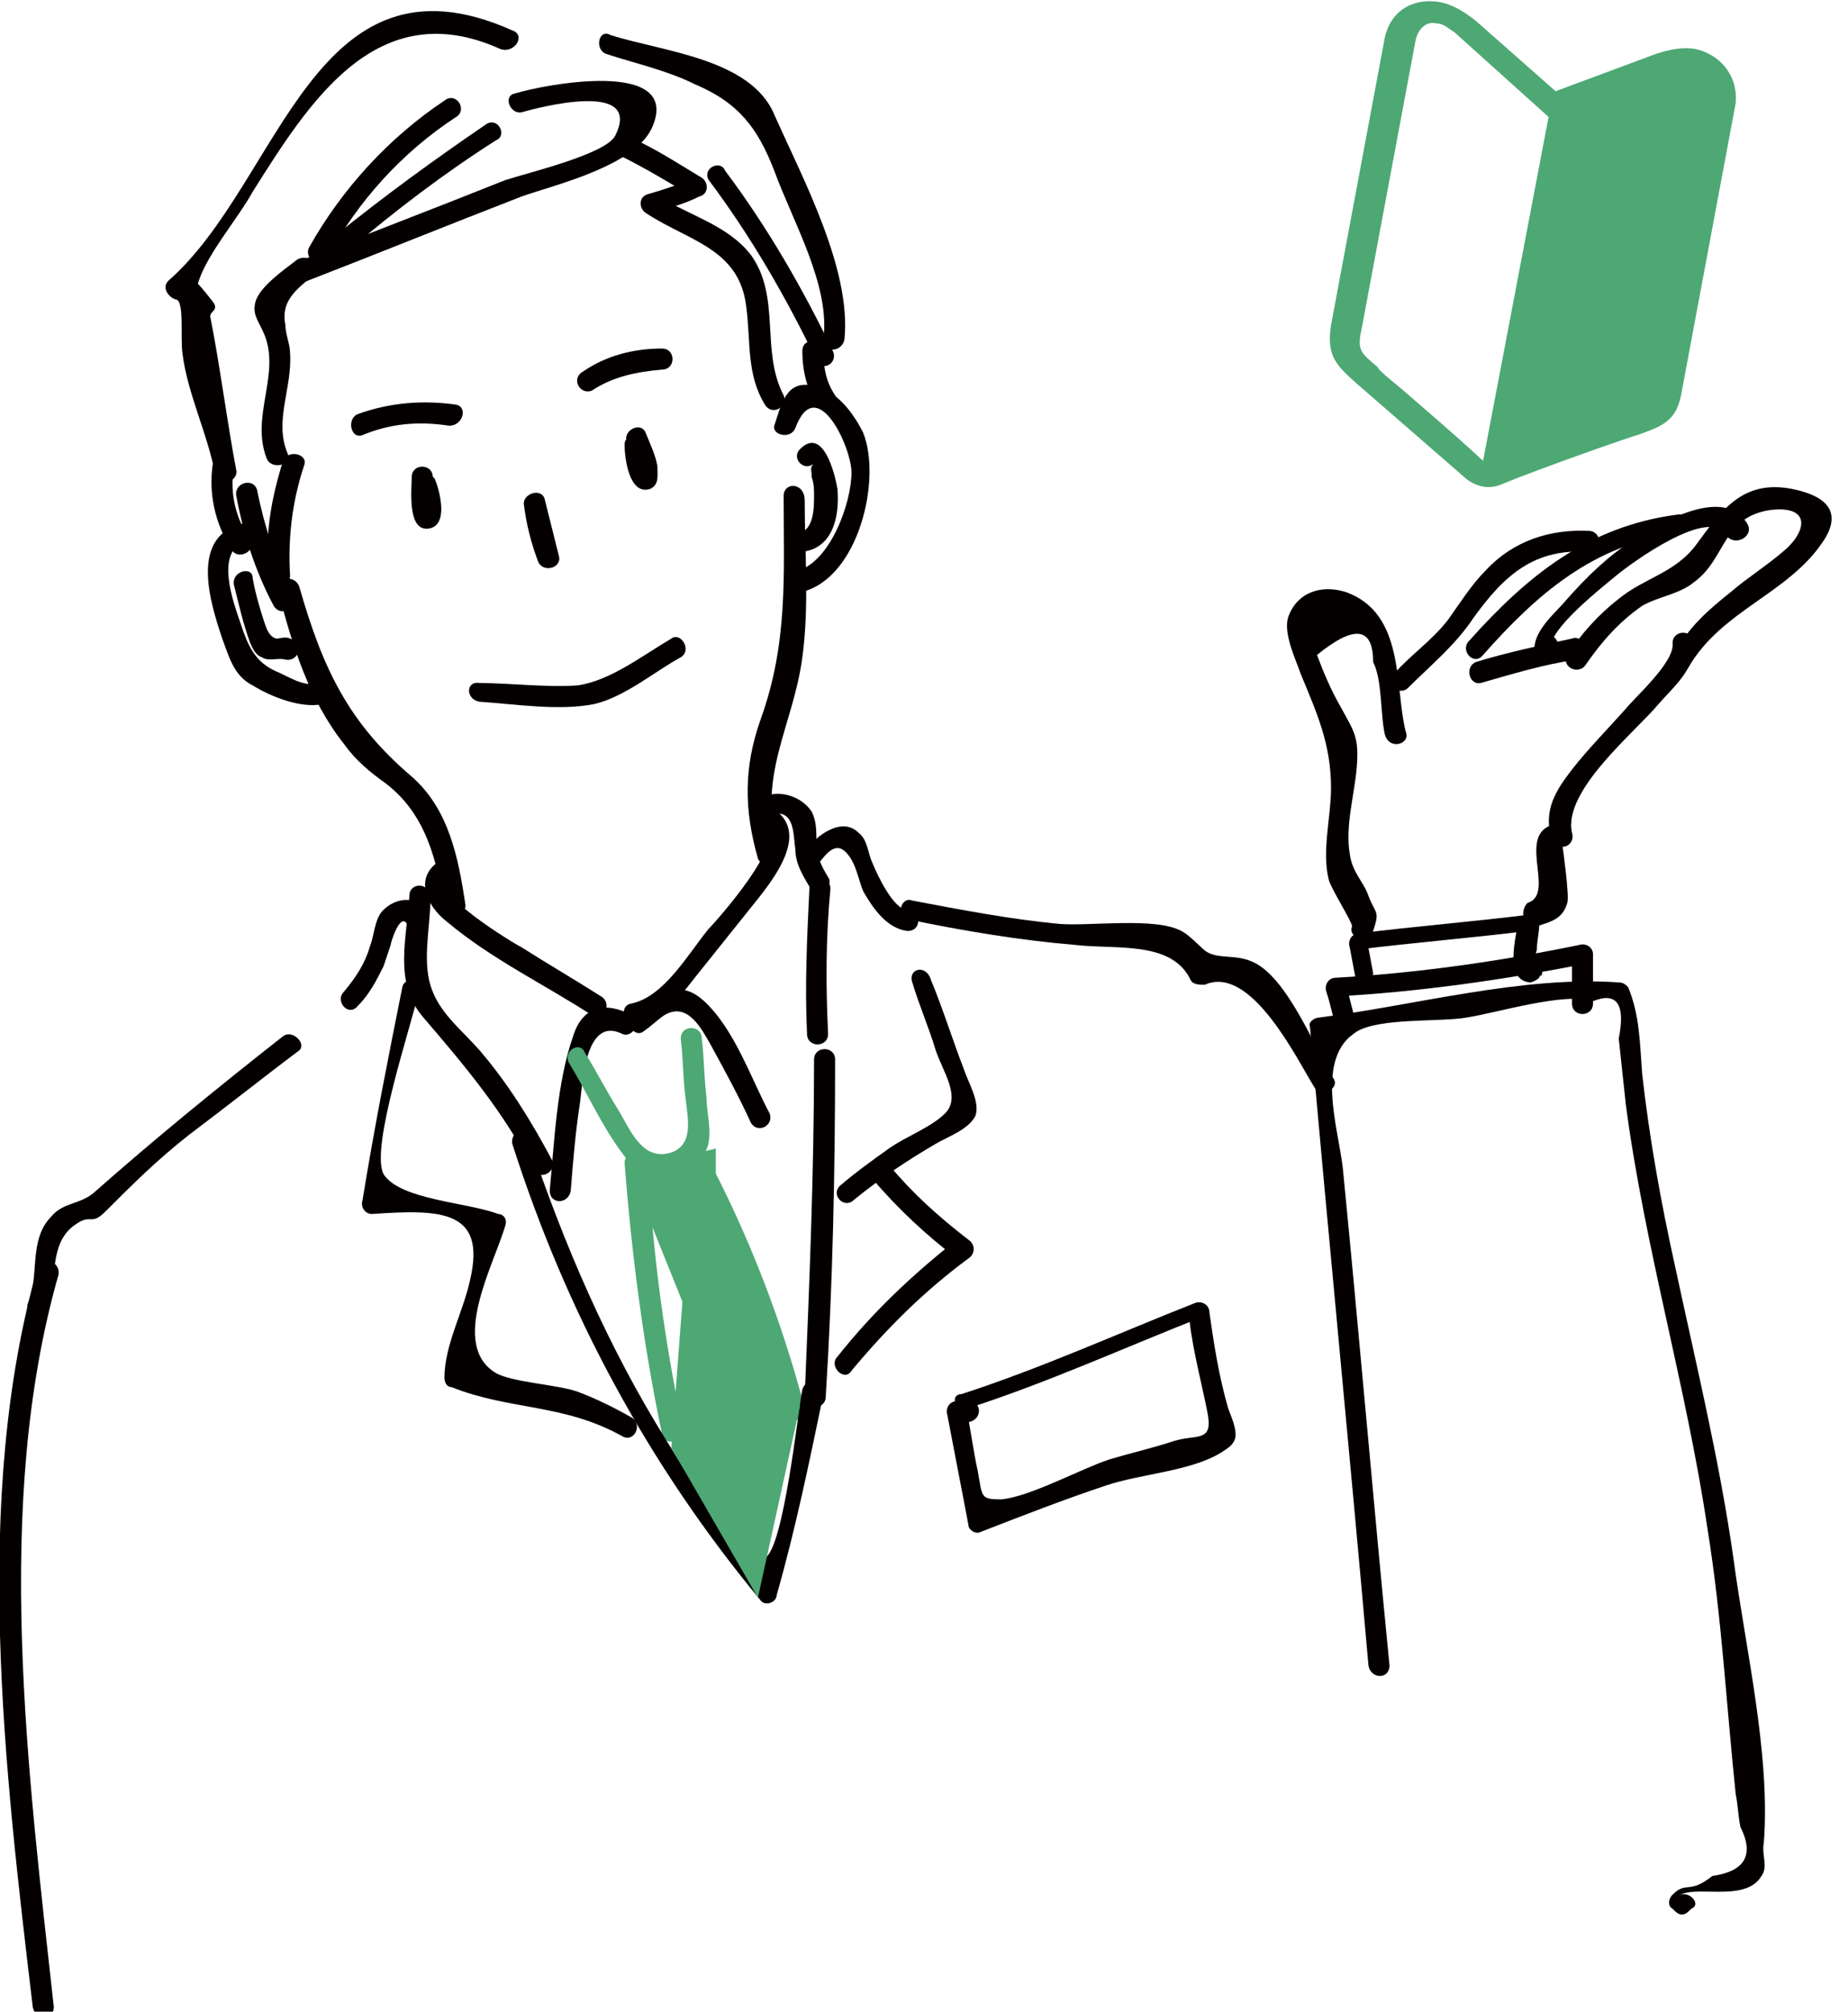 <?xml version="1.0" encoding="utf-8"?>
<!-- Generator: Adobe Illustrator 24.1.0, SVG Export Plug-In . SVG Version: 6.00 Build 0)  -->
<svg version="1.1" id="レイヤー_1" xmlns="http://www.w3.org/2000/svg" xmlns:xlink="http://www.w3.org/1999/xlink" x="0px"
	 y="0px" viewBox="0 0 79 86" style="enable-background:new 0 0 79 86;" xml:space="preserve">
<style type="text/css">
	.st0{fill:#040000;}
	.st1{fill:#4DA874;}
</style>
<g>
	<path class="st0" d="M20.8,5.3c-2.2,1.5-4.4,3.1-6.5,4.8c-0.4,0.4,0.2,1,0.6,0.6c2-1.7,4.1-3.3,6.3-4.7C21.7,5.8,21.3,5,20.8,5.3
		L20.8,5.3z"/>
	<g>
		<path class="st0" d="M11.9,25.3c0.6,2.3,1.3,4.6,2.8,6.5c0.5,0.7,1.1,1.2,1.8,1.7c1.7,1.3,2.2,3.3,2.5,5.4
			c0.1,0.6,0.9,0.3,0.9-0.2c-0.3-2-0.7-4.1-2.3-5.5c-2.7-2.3-3.8-4.6-4.8-8.1C12.6,24.5,11.7,24.7,11.9,25.3L11.9,25.3z"/>
		<path class="st0" d="M33.5,21.2c0,3.4,0.2,6.3-1,9.6c-0.7,2-0.7,3.8-0.1,5.9c0.2,0.5,1,0.3,0.9-0.2c-1-3.3,0.6-5.4,1-8.4
			c0.3-2.2,0.1-4.5,0.1-6.7C34.4,20.6,33.5,20.6,33.5,21.2L33.5,21.2z"/>
		<path class="st0" d="M18.8,36.8c-1.1,0.7-0.6,1.9,0.3,2.6c1.9,1.6,4.2,2.7,6.2,4c0.5,0.3,0.9-0.5,0.4-0.8
			c-1.1-0.7-2.3-1.4-3.4-2.1c-0.4-0.2-4-2.4-3.1-2.9C19.7,37.2,19.3,36.5,18.8,36.8L18.8,36.8z"/>
		<path class="st0" d="M32.7,35.4c0.9,0.6-2,3.9-2.4,4.3c-0.9,1.1-1.9,2.9-3.3,3.2c-0.6,0.1-0.3,1,0.2,0.9c1.3-0.3,1.7-1,2.5-2
			c0.8-1,1.6-2,2.4-3c0.8-1,2.6-3.1,1-4.2C32.7,34.3,32.3,35,32.7,35.4L32.7,35.4z"/>
		<path class="st0" d="M27,43.4c-1.1-0.6-2.1-0.4-2.5,0.9c-0.7,2-0.8,4.5-1,6.6c0,0.6,0.8,0.6,0.9,0c0.1-1.3,0.2-2.5,0.4-3.8
			c0.1-0.7,0.2-3.7,1.8-2.9C27,44.4,27.5,43.7,27,43.4L27,43.4z"/>
		<path class="st0" d="M27.5,44.1c0.3-0.2,0.6-0.5,0.9-0.7c1-0.6,1.6,0.6,2,1.3c0.6,1.1,1.2,2.2,1.7,3.3c0.3,0.5,1,0.1,0.8-0.4
			c-0.8-1.5-1.5-3.6-2.8-4.8c-1.2-1.1-2-0.1-3.1,0.5C26.6,43.6,27.1,44.4,27.5,44.1L27.5,44.1z"/>
		<path class="st1" d="M24.3,45.4c0.8,1.3,1.4,2.7,2.3,3.9c0.5,0.7,1.1,1.1,2,0.9c0.7-0.2,1.6-0.6,1.7-1.4c0.1-0.6-0.1-1.3-0.1-1.9
			c-0.1-0.8-0.1-1.7-0.2-2.5c0-0.6-0.9-0.6-0.9,0c0.1,0.8,0.1,1.7,0.2,2.5c0.1,0.9,0.4,2.1-0.7,2.4c-1.2,0.3-1.7-1.1-2.2-1.9
			c-0.5-0.8-0.9-1.6-1.4-2.4C24.8,44.5,24.1,44.9,24.3,45.4L24.3,45.4z"/>
		<path class="st0" d="M33,34.8c1-0.2,0.9,0.9,1,1.5c0,0.6,0.3,1.1,0.6,1.6c0.3,0.5,1.1,0,0.8-0.4c-0.3-0.5-0.5-0.9-0.5-1.5
			c0-0.5,0-0.9-0.2-1.3c-0.4-0.6-1.2-0.9-1.9-0.7C32.2,34.1,32.4,34.9,33,34.8L33,34.8z"/>
		<path class="st0" d="M35,36.9c0.4-0.5,0.8-1,1.3-0.3c0.3,0.4,0.4,1,0.6,1.5c0.4,0.7,1,1.6,1.9,1.7c0.6,0,0.6-0.8,0-0.9
			c-0.6,0-1.3-1.5-1.5-2c-0.2-0.4-0.2-1-0.6-1.3c-0.7-0.7-1.8,0.1-2.3,0.8C34.1,36.7,34.7,37.3,35,36.9L35,36.9z"/>
		<path class="st0" d="M18.2,39c-0.4-0.8-1.4-0.6-1.9,0c-0.3,0.4-0.3,1-0.5,1.5c-0.2,0.7-0.6,1.3-1.1,1.9c-0.4,0.4,0.2,1.1,0.6,0.6
			c0.5-0.5,0.8-1.1,1.1-1.7c0.1-0.3,0.2-0.6,0.3-0.9c0-0.1,0.4-1.4,0.7-0.9C17.7,40,18.4,39.5,18.2,39L18.2,39z"/>
		<path class="st0" d="M12.1,44.3c-2.8,2.2-5.5,4.4-8.1,6.7c-0.6,0.5-1.3,0.4-1.8,1c-1,1-0.5,2.6-1,3.7c-0.2,0.5,0.5,1,0.8,0.4
			c0.5-1.3,0-3,1.3-3.8c0.6-0.4,0.6,0.1,1.2-0.5c1.2-1.2,2.2-2.2,3.6-3.3c1.6-1.2,3.1-2.4,4.7-3.6C13.1,44.6,12.5,44,12.1,44.3
			L12.1,44.3z"/>
		<path class="st0" d="M26.7,19c0,0.6,0.2,2.2,1.1,1.9c0.4-0.2,0.3-0.6,0.3-1c-0.1-0.5-0.3-0.9-0.5-1.4c-0.2-0.5-1-0.1-0.8,0.4
			c0.1,0.2,0.2,0.5,0.3,0.7c0,0.1,0.1,0.2,0.1,0.3c0,0.1,0,0.4,0.2,0.2c0.1,0,0.2-0.1,0.3-0.1c0.2,0,0.1,0.2,0.1-0.1
			c0-0.1-0.1-0.2-0.1-0.3c0-0.2-0.1-0.4-0.1-0.6C27.6,18.5,26.7,18.5,26.7,19L26.7,19z"/>
		<path class="st0" d="M17.8,20.8c0.1,0.2,0.1,0.4,0.2,0.6c0,0.1,0,0.2,0,0.3c0,0.2-0.1,0.2,0.1,0.1c0.1,0,0.2,0,0.3,0
			c0.1,0.1,0.1,0.1,0.1,0c0-0.1,0-0.2,0-0.2c0-0.1,0-0.2,0-0.4c0-0.3,0-0.5,0-0.8c0-0.6-0.9-0.6-0.9,0c0,0.5-0.2,2.3,0.7,2.2
			c0.9-0.1,0.5-1.6,0.3-2.1C18.4,20.1,17.6,20.3,17.8,20.8L17.8,20.8z"/>
		<path class="st0" d="M22.4,21.6c0.1,0.8,0.3,1.6,0.6,2.4c0.2,0.5,1,0.3,0.9-0.2c-0.2-0.8-0.4-1.6-0.6-2.4
			C23.2,20.8,22.3,21.1,22.4,21.6L22.4,21.6z"/>
		<path class="st0" d="M20.5,30c1.5,0.1,3.4,0.4,4.9,0.1c1.3-0.3,2.6-1.4,3.7-2c0.5-0.3,0-1.1-0.4-0.8c-1.2,0.7-2.6,1.8-4,2
			c-1.3,0.1-2.9-0.1-4.2-0.1C19.9,29.1,19.9,29.9,20.5,30L20.5,30z"/>
		<path class="st0" d="M34,18.3c0.9-2.4,2.4,0.8,2.4,1.9c0,1.3-0.9,3.8-2.3,4.2c-0.5,0.1-0.3,1,0.2,0.9c2.4-0.6,3.4-4.8,2.6-6.8
			c-0.4-0.8-1.1-1.8-2.1-2c-1.2-0.3-1.4,0.8-1.7,1.7C33,18.6,33.8,18.8,34,18.3L34,18.3z"/>
		<path class="st0" d="M34.2,23.6c1.4-0.1,1.7-1.5,1.6-2.7c-0.1-0.6-0.6-2.7-1.6-1.7c-0.4,0.4,0.2,1,0.6,0.6
			c-0.2,0.2-0.1,0.3-0.1,0.6c0.1,0.3,0.1,0.5,0.1,0.8c0,0.5,0,1.5-0.7,1.6C33.6,22.8,33.6,23.7,34.2,23.6L34.2,23.6z"/>
		<path class="st0" d="M10.3,22.4C8.1,23,9,25.8,9.5,27.3c0.3,0.8,0.5,1.6,1.3,2c0.8,0.5,2.1,1,3,0.8c0.5-0.2,0.3-1-0.2-0.9
			c-0.6,0.2-1.3-0.3-1.8-0.5c-0.9-0.4-1.2-1.1-1.5-2c-0.3-0.9-1.2-3.2,0.3-3.6C11.1,23.1,10.8,22.2,10.3,22.4L10.3,22.4z"/>
		<path class="st0" d="M10,25c0.2,0.8,0.4,1.7,0.7,2.5c0.1,0.2,0.2,0.5,0.5,0.6c0.3,0.2,0.7,0,1,0.1c0.6,0.1,0.8-0.7,0.2-0.9
			c-0.2-0.1-0.4,0-0.6,0c-0.3-0.1-0.4-0.4-0.5-0.7c-0.2-0.6-0.4-1.3-0.5-1.9C10.8,24.2,9.9,24.4,10,25L10,25z"/>
		<path class="st0" d="M10.1,21.2c0.3,1.6,0.8,3.2,1.6,4.7c0.3,0.5,1,0.1,0.8-0.4C11.8,24,11.3,22.5,11,21
			C10.9,20.4,10,20.6,10.1,21.2L10.1,21.2z"/>
		<path class="st0" d="M9.1,19.8c-0.2,1.3,0.1,2.6,0.8,3.7c0.3,0.5,1.1,0,0.8-0.4c-0.6-0.9-0.9-2-0.7-3.1
			C10.1,19.5,9.2,19.3,9.1,19.8L9.1,19.8z"/>
		<path class="st0" d="M30.3,7.7c1.8,2.4,3.3,5,4.6,7.7c0.2-0.2,0.4-0.4,0.6-0.6c-0.2-0.1-0.3-0.2-0.5-0.2c-0.3-0.1-0.7,0-0.7,0.4
			c0,0.9,0.2,1.6,0.6,2.3c0.3,0.5,1,0.1,0.8-0.4c-0.4-0.6-0.5-1.2-0.5-1.9c-0.2,0.1-0.4,0.3-0.7,0.4c0.2,0.1,0.3,0.2,0.5,0.2
			c0.4,0.2,0.8-0.2,0.6-0.6c-1.3-2.7-2.8-5.3-4.6-7.7C30.8,6.8,30,7.2,30.3,7.7L30.3,7.7z"/>
		<path class="st0" d="M12.1,19.7c-0.5,1.6-0.8,3.2-0.6,4.9c0,0.6,0.9,0.6,0.9,0c-0.1-1.6,0.1-3.2,0.6-4.7
			C13.2,19.4,12.3,19.2,12.1,19.7L12.1,19.7z"/>
		<path class="st0" d="M17.5,38.3c-0.1,1.8-0.7,3.7,0.6,5.2c1.8,2.1,3.4,4,4.7,6.5c0.3,0.5,1,0.1,0.8-0.4c-0.9-1.7-1.9-3.3-3.1-4.7
			c-0.7-0.8-1.6-1.5-2-2.5c-0.5-1.2-0.1-2.7-0.1-4C18.4,37.7,17.5,37.7,17.5,38.3L17.5,38.3z"/>
		<path class="st1" d="M26.7,49.7c0.3,3.9,0.8,7.8,1.6,11.6c0.1,0.6,1,0.3,0.9-0.2c-0.8-3.8-1.3-7.5-1.5-11.4
			C27.6,49.2,26.7,49.2,26.7,49.7L26.7,49.7z"/>
		<path class="st1" d="M29.4,49.8c1.8,3.4,3.1,6.9,4.1,10.6c0.1,0.6,1,0.3,0.9-0.2c-1-3.8-2.4-7.4-4.2-10.8
			C29.9,48.8,29.2,49.3,29.4,49.8L29.4,49.8z"/>
		<path class="st0" d="M21.9,48.9c2.3,7.2,5.8,13.7,10.6,19.5c0.2,0.3,0.7,0.1,0.7-0.2c0.8-2.8,1.4-5.7,2-8.6
			c0.1-0.6-0.7-0.8-0.9-0.2c-0.2,1-0.8,6.8-1.6,7.2c-1,0.5-3.5-3.9-4.2-5c-2.5-4-4.4-8.4-5.9-12.9C22.6,48.1,21.8,48.3,21.9,48.9
			L21.9,48.9z"/>
		<path class="st0" d="M34.8,45.3c0,4.8-0.2,9.6-0.4,14.4c0,0.6,0.9,0.6,0.9,0c0.3-4.8,0.4-9.6,0.4-14.4
			C35.7,44.7,34.8,44.7,34.8,45.3L34.8,45.3z"/>
		<path class="st0" d="M17.2,42.2c-0.6,3-1.2,6-1.7,9.1c-0.1,0.3,0.1,0.6,0.4,0.6c2.9-0.2,4.9-0.2,4.2,2.8c-0.3,1.4-1.1,2.8-1.1,4.2
			c0,0.2,0.1,0.4,0.3,0.4c2.5,1,4.8,0.7,7.3,2.1c0.5,0.3,0.9-0.5,0.4-0.8c-0.7-0.4-1.5-0.8-2.3-1.1c-0.8-0.3-2.8-0.4-3.5-0.8
			c-2-1.2-0.1-4.6,0.4-6.3c0.1-0.3-0.1-0.5-0.3-0.5c-1.3-0.5-4.2-0.6-4.9-1.7c-0.6-1.1,1.2-6.4,1.5-7.8
			C18.2,41.9,17.3,41.7,17.2,42.2L17.2,42.2z"/>
		<path class="st0" d="M39,42c0.3,1,0.7,1.9,1,2.9c0.3,0.9,1.1,2,0.4,2.7c-0.6,0.6-1.7,1-2.4,1.5c-0.7,0.5-1.4,1-2.1,1.6
			c-0.4,0.4,0.2,1,0.6,0.6c1.1-0.9,2.3-1.7,3.5-2.4c0.5-0.3,1.4-0.6,1.7-1.2c0.2-0.6-0.3-1.4-0.5-2c-0.5-1.3-0.9-2.6-1.4-3.8
			C39.6,41.2,38.8,41.4,39,42L39,42z"/>
		<path class="st0" d="M37.3,50.4c1.1,1.3,2.3,2.4,3.6,3.4c0-0.3,0-0.5,0-0.8c-1.9,1.5-3.6,3.1-5.1,5c-0.4,0.4,0.3,1.1,0.6,0.6
			c1.5-1.8,3.1-3.4,5-4.8c0.3-0.2,0.3-0.6,0-0.8c-1.3-1-2.4-2-3.4-3.2C37.5,49.4,36.9,50,37.3,50.4L37.3,50.4z"/>
		<path class="st0" d="M41.4,60.2c3.4-1.1,6.7-2.6,10-3.9c-0.2-0.1-0.4-0.3-0.6-0.4c0.1,1.5,0.5,2.9,0.8,4.4c0.3,1.4-0.4,1-1.4,1.3
			c-0.9,0.3-1.8,0.5-2.8,0.8c-1.2,0.4-3.4,1.6-4.6,1.7c-0.9,0-0.8-0.1-1-1.2c-0.2-0.9-0.3-1.8-0.5-2.7c-0.1,0.2-0.3,0.4-0.4,0.6
			c0.2,0,0.3,0,0.5,0c0.6-0.1,0.6-0.9,0-0.9c-0.2,0-0.3,0-0.5,0c-0.3,0-0.5,0.3-0.4,0.6c0.3,1.6,0.6,3.1,0.9,4.7
			c0,0.2,0.3,0.4,0.5,0.3c1.8-0.7,3.6-1.4,5.4-2c1.5-0.5,3.6-0.6,4.9-1.4c0.3-0.2,0.5-0.3,0.6-0.6c0.1-0.4-0.2-1-0.3-1.3
			c-0.4-1.4-0.6-2.7-0.8-4.1c0-0.3-0.3-0.5-0.6-0.4c-3.3,1.3-6.6,2.8-10,3.9C40.6,59.6,40.8,60.4,41.4,60.2L41.4,60.2z"/>
		<path class="st0" d="M25.3,16.7c0.9-0.6,1.9-0.8,3-0.9c0.6,0,0.6-0.9,0-0.9c-1.2,0-2.4,0.3-3.4,1C24.4,16.2,24.8,16.9,25.3,16.7
			L25.3,16.7z"/>
		<path class="st0" d="M19.5,17.3c-1.4-0.2-2.8-0.1-4.2,0.4c-0.5,0.2-0.3,1.1,0.2,0.9c1.2-0.5,2.4-0.6,3.7-0.4
			C19.8,18.2,20,17.4,19.5,17.3L19.5,17.3z"/>
		<path class="st0" d="M25.9,2.3c1.2,0.4,2.6,0.7,3.8,1.3c1.9,0.8,2.7,1.9,3.4,3.7c0.8,2.2,2.4,4.9,2.1,7.2c-0.1,0.6,0.8,0.6,0.9,0
			c0.3-3-1.8-6.9-3-9.6c-1-2.4-4.8-2.7-7-3.4C25.6,1.2,25.4,2.1,25.9,2.3L25.9,2.3z"/>
		<path class="st0" d="M21.9,1.3C13.4-2.5,12,7.8,7.2,12c-0.3,0.3,0,0.7,0.3,0.8c0.4,0,0.2,1.6,0.3,2.3c0.2,1.7,1.1,3.5,1.4,5.2
			c0.1,0.6,1,0.3,0.9-0.2c-0.4-2.1-0.7-4.5-1.1-6.5c-0.1-0.3,0.4-0.3,0.1-0.7c0,0-0.7-0.9-0.7-0.8C8.3,11.1,8.2,13,8.5,12
			c0.4-1.2,1.7-2.7,2.3-3.8c2.4-3.8,5.3-8.5,10.6-6.1C22,2.3,22.5,1.5,21.9,1.3L21.9,1.3z"/>
		<path class="st0" d="M71.7,81.1c0.6-0.6,2.9,0.3,3.6-0.9c0.3-0.4,0-0.9,0.1-1.4c0.3-3.8-0.8-8.4-1.3-12.2
			c-0.6-4.2-1.6-8.3-2.5-12.5c-0.6-2.7-1.1-5.5-1.4-8.2c-0.1-1.3-0.1-2.5-0.6-3.7c-0.1-0.1-0.2-0.2-0.4-0.2c-4.1-0.3-8.8,1-12.8,1.5
			c-0.2,0-0.5,0.2-0.4,0.4c0.8,9.1,1.7,18.2,2.5,27.3c0.1,0.6,0.9,0.6,0.9,0c-0.7-7.1-1.3-14.2-2-21.3c-0.2-1.7-1.2-4.7,0.6-5.8
			c1-0.6,3.6-0.4,4.7-0.6c1.3-0.2,4.2-1.1,5.4-0.7c1-0.4,1.4,0.1,1.1,1.6c0.1,0.9,0.2,1.9,0.3,2.8c0.8,6.1,2.6,12.1,3.5,18.2
			c0.6,3.7,0.8,7.5,1.2,11.3c0.1,0.5,0.1,0.9,0.2,1.4c0.6,1.2,0.2,1.9-1.2,2.1c-1,0.8-1.1,0.2-1.7,0.8c-0.2,0.2-0.2,0.5,0,0.6
			c0,0,0.1,0.1,0.1,0.1c0.2,0.2,0.4,0.2,0.6,0c0,0,0.1-0.1,0.1-0.1C72.8,81.4,72.1,80.7,71.7,81.1L71.7,81.1z"/>
		<path class="st0" d="M58,43.8c-0.2-0.6-0.3-1.2-0.5-1.8c-0.1,0.2-0.3,0.4-0.4,0.6c3.6-0.2,7.1-0.7,10.7-1.4
			c-0.2-0.1-0.4-0.3-0.6-0.4c0,0.7,0,1.4,0,2.1c0,0.6,0.9,0.6,0.9,0c0-0.7,0-1.4,0-2.1c0-0.3-0.3-0.5-0.6-0.4
			c-3.4,0.7-6.9,1.2-10.4,1.4c-0.3,0-0.5,0.3-0.4,0.6c0.2,0.6,0.3,1.2,0.5,1.8C57.2,44.6,58.1,44.3,58,43.8L58,43.8z"/>
		<path class="st0" d="M58.7,41.6c-0.1-0.5-0.2-1.1-0.3-1.6c-0.1,0.2-0.3,0.4-0.4,0.6c2.4-0.3,4.9-0.5,7.3-0.8
			c-0.1-0.1-0.3-0.3-0.4-0.4c-0.1,0.7-0.6,2.5,0.5,2.6c0.1,0,0.3-0.1,0.4-0.2c0,0,0-0.1,0.1-0.1c0.2-0.5-0.5-1-0.8-0.4
			c0.2,0,0.4,0,0.5,0c0-0.2,0-0.4,0.1-0.7c0-0.4,0.1-0.7,0.1-1.1c0-0.2-0.2-0.5-0.4-0.4c-2.4,0.3-4.9,0.5-7.3,0.8
			c-0.3,0-0.5,0.3-0.4,0.6c0.1,0.5,0.2,1.1,0.3,1.6C57.9,42.4,58.7,42.1,58.7,41.6L58.7,41.6z"/>
		<path class="st0" d="M65.7,39.6c0.6-0.2,1.1-0.3,1.3-1c0.1-0.3-0.2-2.4-0.2-2.4c0.3,0,0.5-0.3,0.4-0.6c-0.4-1.8,2.7-4.3,3.7-5.5
			c0.6-0.7,1.6-1.5,1.5-2.6c0-0.6-0.9-0.6-0.9,0c0.1,0.8-1.6,2.3-2,2.8c-0.8,0.9-1.6,1.7-2.3,2.6c-0.7,0.9-1.2,1.7-0.9,2.9
			c0.1-0.2,0.3-0.4,0.4-0.6c-2.1,0.2-0.1,3-1.4,3.4C64.9,39,65.2,39.8,65.7,39.6L65.7,39.6z"/>
		<path class="st0" d="M72.2,28.5c1.4-2.4,4.2-3.1,5.7-5.3c0.9-1.3,0.2-2-1.3-2.3c-2.1-0.4-3,0.9-4.1,2.4c-0.9,1.2-2.2,1.4-3.3,2.3
			c-0.9,0.7-1.6,1.5-2.2,2.4c-0.3,0.5,0.5,0.9,0.8,0.4c0.7-1,1.4-1.8,2.4-2.5c0.7-0.4,1.6-0.5,2.2-1c1.4-1,1.2-2.8,3.3-3.1
			c1.8-0.2,1.5,1,0.5,1.8c-0.7,0.6-1.5,1.1-2.2,1.7c-1,0.8-1.8,1.5-2.4,2.6C71.1,28.6,71.9,29,72.2,28.5L72.2,28.5z"/>
		<path class="st0" d="M67.2,27.3c-1.4,0.3-2.8,0.6-4.1,1c-0.5,0.2-0.3,1,0.2,0.9c1.4-0.4,2.7-0.8,4.1-1
			C67.9,28,67.7,27.1,67.2,27.3L67.2,27.3z"/>
		<path class="st0" d="M74.7,22.4c-1-1.7-3.8,0-4.9,0.7c-1.1,0.7-2,1.6-2.8,2.5c-0.4,0.5-1.4,1.3-1.4,2.1c0,0.2,0.2,0.4,0.4,0.4
			c0.1,0,0.1,0,0.2,0c0.2,0,0.4-0.2,0.4-0.4c0,0,0-0.1,0-0.1c0-0.6-0.9-0.6-0.9,0c0,0,0,0.1,0,0.1c0.1-0.1,0.3-0.3,0.4-0.4
			c-0.1,0-0.1,0-0.2,0c0.1,0.1,0.3,0.3,0.4,0.4c-0.1-0.8,2.2-2.6,2.8-3.1c0.6-0.5,4-3,4.7-1.7C74.2,23.4,75,22.9,74.7,22.4
			L74.7,22.4z"/>
		<path class="st0" d="M71.7,22c-3.8,0.5-6.4,2.6-8.9,5.4c-0.4,0.4,0.2,1.1,0.6,0.6c2.3-2.6,4.7-4.7,8.3-5.2
			C72.3,22.8,72.3,21.9,71.7,22L71.7,22z"/>
		<path class="st0" d="M68,22.7c-1.7-0.1-3.3,0.4-4.5,1.7c-0.6,0.6-1.1,1.4-1.6,2.1c-0.7,0.9-1.6,1.5-2.3,2.3
			c-0.4,0.4,0.2,1,0.6,0.6c1-1,2-1.8,2.8-3c1.3-1.8,2.6-3,5-2.8C68.5,23.6,68.5,22.8,68,22.7L68,22.7z"/>
		<path class="st0" d="M60.1,31.3c-0.5-1.9,0-5.1-2.6-6c-1-0.3-2,0-2.4,1c-0.3,0.7,0.3,1.9,0.5,2.5c0.7,1.7,1.3,3,1.3,4.9
			c0,1.2-0.4,2.7-0.1,3.9c0.1,0.4,1,1.8,1,2c-0.2,0.5,0.7,0.8,0.9,0.2c0.3-0.9,0.1-0.7-0.2-1.5c-0.2-0.6-0.7-1-0.8-1.8
			c-0.2-1.2,0.2-2.5,0.3-3.7c0.1-1.3-0.1-1.5-0.7-2.6c-0.4-0.7-0.7-1.4-1-2.2c1.6-1.3,2.4-1.2,2.4,0.3c0.4,0.8,0.3,2.2,0.5,3.1
			C59.4,32.1,60.3,31.8,60.1,31.3L60.1,31.3z"/>
		<path class="st0" d="M34.6,38c-0.1,2.1-0.2,4.1-0.1,6.2c0,0.6,0.9,0.6,0.9,0c-0.1-2.1-0.1-4.1,0.1-6.2
			C35.5,37.4,34.6,37.4,34.6,38L34.6,38z"/>
		<path class="st0" d="M38.8,39.3c2.4,0.5,4.8,0.9,7.2,1.1c1.7,0.2,4.1-0.2,4.9,1.5c0.1,0.2,0.4,0.2,0.6,0.2c2-0.9,4,3.3,4.7,4.4
			c0.3,0.5,1.1,0,0.8-0.4c-0.8-1.3-2-4.4-3.5-5c-0.7-0.3-1.4-0.1-1.9-0.4c-0.2-0.1-0.7-0.7-1.1-0.9c-1.1-0.6-3.9-0.2-5.2-0.3
			c-2.1-0.2-4.2-0.6-6.3-1C38.5,38.3,38.3,39.2,38.8,39.3L38.8,39.3z"/>
		<path class="st0" d="M22.3,4.8c0.7-0.2,5.2-1.4,4,1c-0.4,0.8-3.8,1.6-4.7,1.9c-3,1.2-5.9,2.3-8.9,3.5c-0.5,0.2-0.3,1.1,0.2,0.9
			c3.1-1.2,6.3-2.5,9.4-3.7c1.4-0.5,4.9-1.3,5.6-3c1.2-2.9-4.6-1.8-5.9-1.4C21.5,4.1,21.8,4.9,22.3,4.8L22.3,4.8z"/>
		<path class="st0" d="M19,4.3c-2.4,1.6-4.4,3.8-5.8,6.3C13,11.1,13.7,11.5,14,11c1.3-2.4,3.2-4.5,5.5-6C20,4.7,19.5,3.9,19,4.3
			L19,4.3z"/>
		<path class="st0" d="M26.6,6.7c1,0.5,2,1.1,3,1.7c0-0.3,0.1-0.5,0.1-0.8c-0.7,0.3-1.3,0.5-2,0.7c-0.4,0.1-0.4,0.6-0.1,0.8
			c1.8,1.2,4,1.5,4.3,4c0.2,1.5,0,2.9,0.8,4.2c0.3,0.5,1,0.1,0.8-0.4c-1-1.9-0.1-4.2-1.4-6c-1-1.3-2.7-1.7-4.1-2.6
			c0,0.3-0.1,0.5-0.1,0.8c0.7-0.2,1.4-0.4,2-0.7c0.4-0.1,0.4-0.6,0.1-0.8c-1-0.6-1.9-1.2-3-1.7C26.5,5.7,26.1,6.5,26.6,6.7L26.6,6.7
			z"/>
		<path class="st0" d="M12.7,11.1c-0.5,0.4-1.7,1.2-1.8,1.9c-0.1,0.5,0.2,0.8,0.4,1.3c0.7,1.7-0.6,3.5,0.1,5.3
			c0.2,0.5,1.1,0.3,0.9-0.2c-0.6-1.4,0.2-2.8,0.1-4.3c0-0.4-0.2-0.8-0.2-1.2c-0.2-1,0.4-1.5,1.3-2.2C13.8,11.4,13.2,10.8,12.7,11.1
			L12.7,11.1z"/>
		<path class="st0" d="M1.6,54.2c-2.8,9.9-1.4,21.5-0.2,31.6c0.1,0.6,0.9,0.6,0.9,0c-1.1-10-2.6-21.5,0.2-31.3
			C2.6,53.9,1.8,53.7,1.6,54.2L1.6,54.2z"/>
		<polygon class="st1" points="28.7,61.9 32.4,68.3 34.2,60.1 29.6,50 		"/>
		<polyline class="st1" points="26.9,50 30.6,49.1 30.6,59.2 		"/>
	</g>
</g>
<path class="st1" d="M72.5,2.1c-0.5-0.1-1.1,0-1.7,0.2l-4.3,1.6l-3.4-3c-0.5-0.4-1-0.7-1.5-0.8c-1-0.2-2.1,0.2-2.4,1.5l-2.3,12.3
	c-0.2,1.3,0.2,1.7,1.1,2.5c0,0,4.6,4,4.6,4s0.7,0.7,1.6,0.3c1.7-0.7,5.7-2.1,5.8-2.1c1.1-0.4,1.7-0.6,1.9-1.9l2.3-12.3
	C74.3,3.1,73.4,2.3,72.5,2.1z M60,16.7c-0.6-0.5-1.1-0.9-1.1-1c-0.7-0.6-0.9-0.7-0.7-1.6l2.3-12.3c0.1-0.6,0.5-0.9,0.9-0.8
	c0.3,0,0.5,0.2,0.8,0.4l4,3.6l-2.8,14.7C62.1,18.5,60.8,17.4,60,16.7z"/>
</svg>
